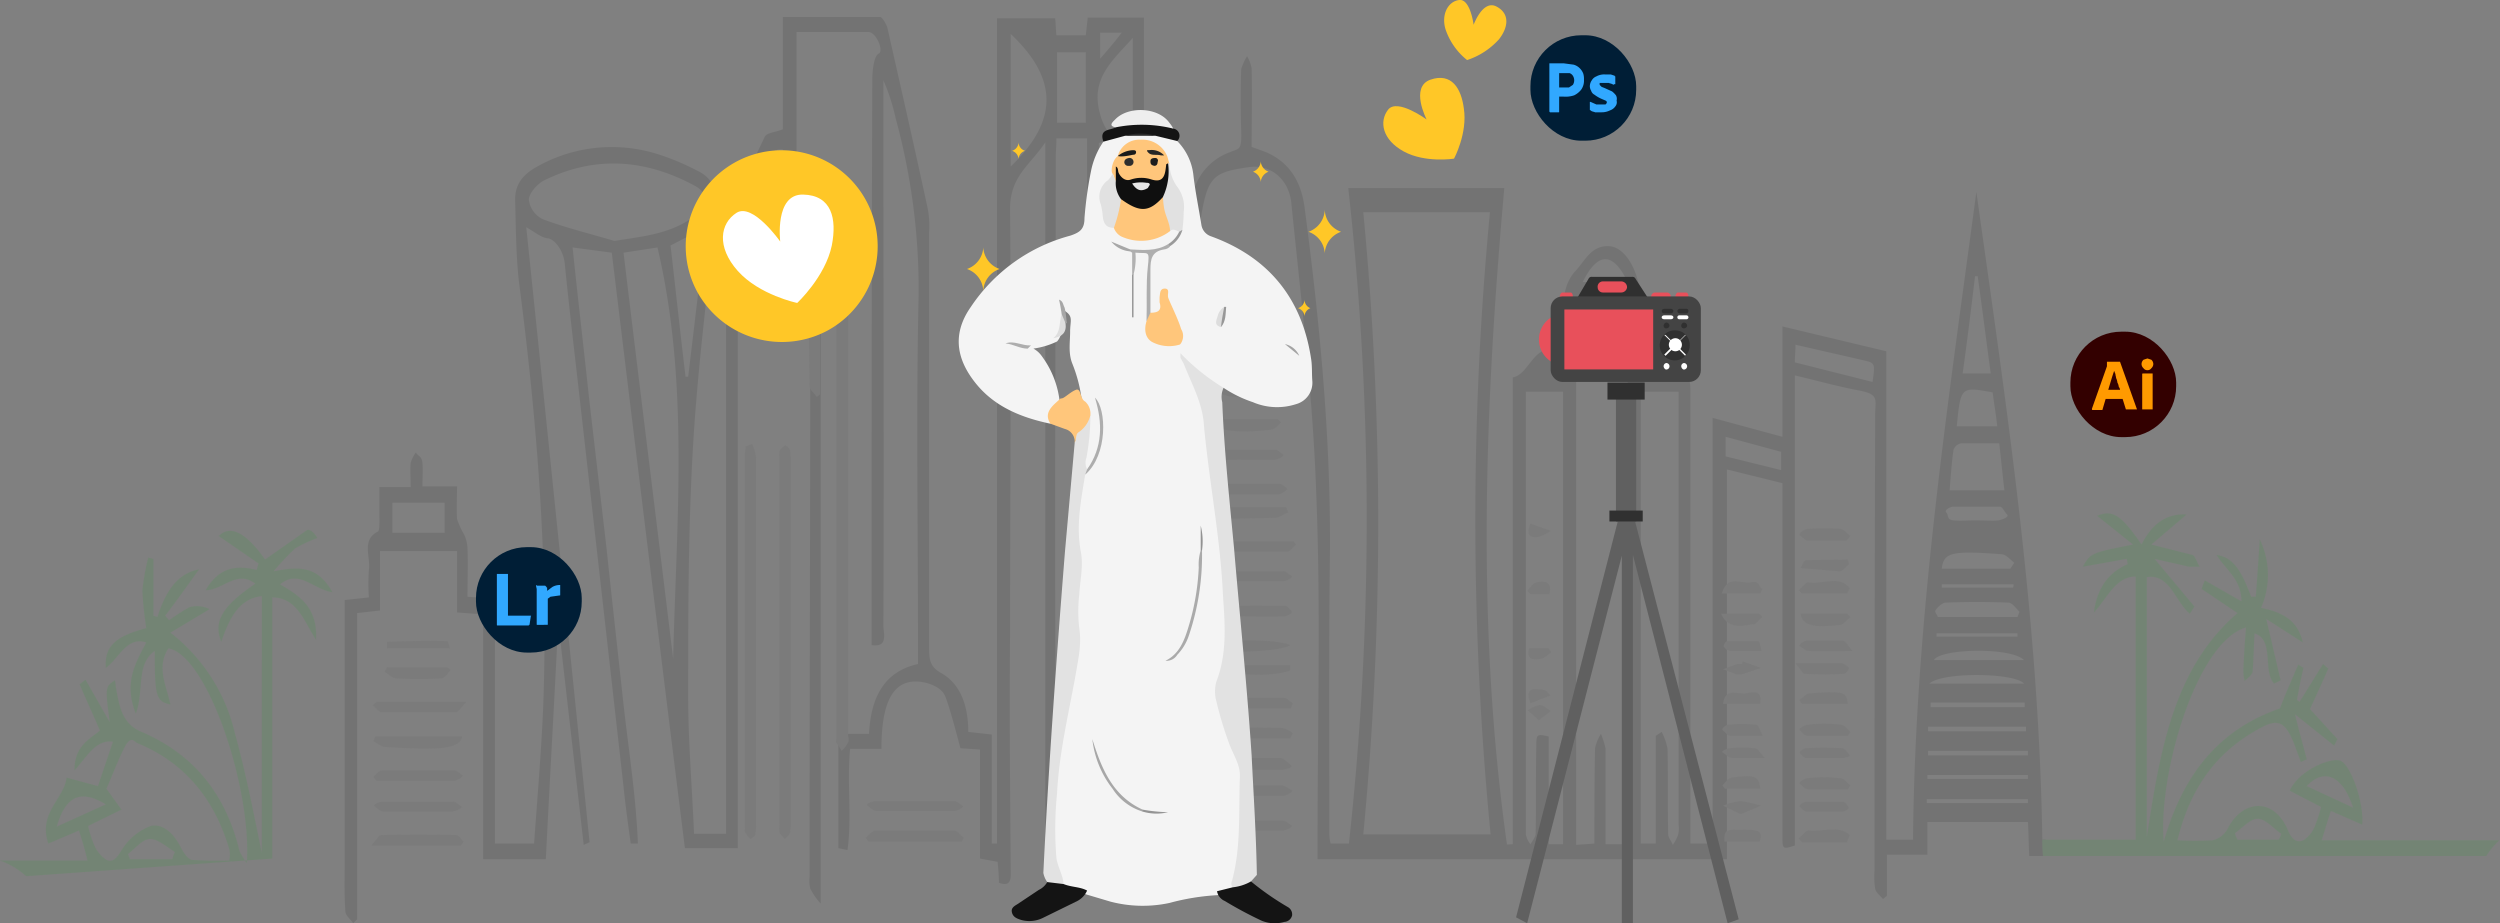 <?xml version="1.0" encoding="UTF-8"?> <svg xmlns="http://www.w3.org/2000/svg" id="b1e78998-4c04-4276-b19c-362bee38a141" data-name="Layer 1" viewBox="0 0 382.9 141.4"><rect x="0" y="0" width="382.9" height="141.4" fill="#808080" stroke="none"/><defs><style>.a694bd8a-d168-46fe-93e8-9abef4cb4509{opacity:0.1;}.afea1771-7ae5-4e20-b148-5460170074ff{fill:#00b20d;}.bd98ca7f-14d6-43ba-8202-50d29ccca785{fill:#4f4f4f;}.a72dbb65-0819-4c0d-af05-3c61baf6287d{fill:#f4f4f4;}.b9731634-2a36-4cc9-b1a4-0c42b5939c37{fill:#e2e2e2;}.ff69d99d-5e8f-464e-972b-f1f74cd7b8fd{fill:#ffc67b;}.a12839b1-91b6-4045-8a41-0527ab6069f3{fill:#141414;}.be44adeb-8643-4587-9e6e-f9c6a372b365{fill:#eee;}.f17702d0-02f5-4cab-8433-25dca2a6d557{fill:#e1e1e1;}.a5f52d97-a2ba-40ea-be06-2907970d6536{fill:#aaa;}.f918d9a9-bf85-443e-9d61-84d5dcbe770d{fill:#aeaeae;}.f6b48758-6670-43db-aeb5-8c655d631068{fill:#adadad;}.f771477b-36a3-458f-8fe9-291d9fe74cc0{fill:#a7a7a7;}.ba446293-573a-44f9-9974-575aefb21e25{fill:#dedede;}.a5c4f971-5edb-47c3-ab4e-e6bdb8938181{fill:#ddd;}.ea8b8c6f-7cd7-4c76-ab24-6a104526e001{fill:#898989;}.b1cfa355-4a79-4f8d-ba6a-4fdd8dc8488d{fill:#b1b1b1;}.afbce23f-0e32-40af-abad-0e9ad13544a5{fill:#a3a3a3;}.a6b4b436-5817-4703-8f0f-19e54a7f9844{fill:#979797;}.f584603c-80d8-4274-a5b3-973449c076e2{fill:#292929;}.b56797f4-c11b-4354-a0f5-d095920c74c7{fill:#949494;}.b5796b2a-790c-4507-bf7f-62df17fbab0c{fill:#929292;}.f5cfa833-9102-4473-a162-a39a45d50437{fill:#9a9a9a;}.a565d376-eb66-4435-8d91-cd3c22e779ed{fill:#0f0f0f;}.a8048fab-92d2-44fc-a260-e18b184a8ab1{fill:#1a1a1a;}.bd89fa3e-b101-4cb7-88cb-b259cc2ebf13{fill:#262626;}.f362209d-9513-40ce-b134-33c84544c8b8{fill:#2e2e2e;}.b6f61315-183c-4dd0-a889-4b582bdf79c4{fill:#1d1d1d;}.b7da487b-8b4c-46b1-813d-19f11132b275{fill:#e7e7e7;}.b63b786d-a937-4adb-bdb9-dd235b6dc807{fill:#ffc727;}.ae9ef6af-681d-40c7-ade5-275d7612edfb{fill:#fff;}.bf2d3ff0-c1f1-4b62-99c2-362cbd7f44b7{fill:#300;}.a63a4786-60e7-4f16-b750-0162fd2bcbe7{fill:#ff9a00;}.f7e0d675-8ec2-4129-94d5-b026aabdc9bb{fill:#001e36;}.b4fca644-5339-417b-801d-7890a3f67c84{fill:#31a8ff;}.f074c931-f976-47a8-803f-12fec94de4eb{fill:#606060;}.ac0a83c7-1486-47de-a07e-f98fc5801e6d{fill:#303030;}.b26931f0-5795-4e3f-a725-2a2028b9aa01{fill:#e8505b;}.bd2c83ca-879d-442e-81aa-a8c78d480591{fill:#444;}</style></defs><g class="a694bd8a-d168-46fe-93e8-9abef4cb4509"><path d="M53.5,142.6c0,2.9-.1,5.6.1,8.4,0,.6.8,1.2,1.2,1.8l.6-.6V105.3l3.5-.4V95.8H70.7v9.4l4,.3V143h9.6c.6-12.1,1.3-24.1,1.9-36.3l3.9,34.1.9-.4c-3.2-31.2-6.4-62.5-9.7-94.2,1.4.8,2.3,1.6,3.3,1.7s2.4,1.8,2.6,3.9c.6,6,1.3,12,2,18.1q3.5,30.9,7,62c.3,2.9.7,5.8,1.1,8.7h1.1c-.3-7.5-1.5-14.8-2.3-22.2S94.4,103,93.6,95.4L90.9,72.2c-.8-7.6-1.7-15.1-2.5-22.9l6,.8c3.7,30.5,7.4,60.8,11.2,91.2h8.1V55.6h11.1v3.1c0,29-.1,58-.1,87a5.3,5.3,0,0,0,.1,1.8,10.7,10.7,0,0,0,1.6,2.3V53.4l-3.7-.2V16.3h11c1.2,0,2.4,2.9,1.6,3.3s-1,2.8-1,4.1c-.1,27.7-.1,55.3-.1,83v3.5c2.6.4,1.8-1.8,1.8-3,.1-24.8,0-49.6,0-74.4V23.7a31.2,31.2,0,0,1,1.9,5.9,99.5,99.5,0,0,1,3.5,26.8c-.4,17.7-.1,35.4-.1,53.1v3.6c-4.9,1.1-7.2,4.7-7.5,10.7h-4.7v17.5l1.4.3c.7-5-.1-10.3.4-15.5h4.8c0-7.2,1.8-10.6,5.7-10.3,1.4.1,3.4.8,4,2.1s1.6,5.1,2.4,8.1l3,.2v16.7l2.7.5c.1,1.2.2,2.2.2,3.2,2.1.8,1.8-1,1.8-2.3-.1-11.9-.2-23.8-.1-35.7,0-21.6.2-43.2,0-64.9-.1-5.3,3-6.9,5.4-10.5V139a4.8,4.8,0,0,0,.8,1.8,10.8,10.8,0,0,0,.8-1.9,14.7,14.7,0,0,0,0-2.1c0-14.9-.1-29.8-.1-44.8,0-18.8.1-37.6.1-56.4,0-.9.1-1.9.1-3h4.7v108c2.2.7,1.8-1.2,1.8-2.5V33.3l.7-.2a13.1,13.1,0,0,0,1.9,2.7c2.3,2.2,2.8,5,2.8,8.5-.2,9.6-.1,19.3-.1,29v68.9h6.3c0-.8.1-1.5.1-2.2,0-13.7.1-27.4-.1-41.2a337.5,337.5,0,0,1,3.9-53.2c1.1-7.1,1.8-7.8,7.5-8.6,3.2-.5,6.2,1.8,6.5,5.7,1.5,14.8,3.3,29.5,3.8,44.4.7,17.4.2,34.9.2,52.4V143h62.7V83.3l8.5,2.1v53.9c0,2.2,0,2.2,1.9,1.6v-72c3.4.8,6.6,1.7,9.8,2.3s2.5,1.4,2.5,3.8q-.1,34.8-.1,69.8a12,12,0,0,0,.1,2.7c.1.6.8,1.1,1.2,1.6l.6-.5v-6.3h6.2v-5h15.4c.1,1.7.1,3.3.2,5.2h2.6a21.8,21.8,0,0,1-.1-2.5h-.5c-.5-33.7-5.5-66.4-10.1-99.2-4.4,32.9-9.4,65.6-9.7,99.2h-4.1V65.2l-15.9-3.8V78.3L263,75.4v65.2h-3.4V71.5c.1-3.2-1.4-5.1-3.3-6s-2.4,1-3.7,1.5l-.6.2c0-.2-.1-.3-.1-.4V57.1c0-3.7-2.1-7.9-4.8-8s-3.6,2.2-5.1,3.8-2,4-1.8,6.6,0,4.4,0,7.1c-4.1-4.5-5,2.2-7.8,2.6v71.5c-.4,0-.9.1-.9,0-4.7-33.4-3.4-66.9-.4-100.5H207.2a455.5,455.5,0,0,1,.1,100.4h-2.8a6.9,6.9,0,0,1-.2-1.3c0-14.5-.1-29,.1-43.6.1-17.7-1.6-35.2-3.9-52.6-.6-4.4-2.7-7-5.9-8.4l-2.2-.8c0-4,.1-8,0-12a5.6,5.6,0,0,0-.7-1.9,8.8,8.8,0,0,0-.9,2c-.1,3.1-.1,6.3,0,9.4s-.3,2.7-1.7,3.3a8.9,8.9,0,0,0-5.9,7.7c-1.3,11.5-3.2,23-3.8,34.6-.7,14.1-.4,28.2-.5,42.3v20.9l-3-.2V14.1h-8.6l-.3,2.7h-4.5c-.1-1-.1-1.9-.2-2.6h-8.9V140.6h-.8V123.9l-3.6-.4c0-4.2-1.3-7.5-4.3-9.1-1.5-.9-1.7-1.9-1.7-3.7V47a14.3,14.3,0,0,0-.2-3.6c-2-9.3-4.1-18.5-6.2-27.8-.2-.6-.8-1.6-1.1-1.6H120.6V31.2c-1.2.5-2.5.5-2.8,1.2-1.4,3.1-3.2,5.9-3,9.8s.1,7.3.1,10.9l-3,.4v85.6H107c-.3-7.2-.9-14.1-.9-21.1,0-12.5,0-25,.7-37.5s2.3-24.7,3.6-37c.3-3-.7-4.9-2.8-5.9a37,37,0,0,0-6.2-2.6A23.3,23.3,0,0,0,83,36.9c-1.8,1-3.5,2.4-3.4,5.3s.1,8.4.6,12.5c2.8,21.5,4.5,43.1,3.7,64.9-.3,7-.9,14-1.4,21h-6V103.1l-4.2-.3c0-2.5.1-5,0-7.4a5.4,5.4,0,0,0-.5-2.1,12.8,12.8,0,0,1-1.1-2.4c-.1-1.6,0-3.2,0-5H65.4c0-1.4.1-2.5,0-3.6s-.7-1-1-1.6a4.8,4.8,0,0,0-.8,1.6c-.1,1.1,0,2.3,0,3.7H58.8v3.6c0,1.1.1,3-.2,3.2-2.6,1.3-1.1,3.9-1.4,5.9a29.4,29.4,0,0,0,0,4.2l-3.7.4v36.6M68.8,93h-8V88.4h8ZM83.9,45a3.8,3.8,0,0,1-2.2-3c0-1,1.3-2.4,2.2-2.9,7.8-3.9,15.6-3.4,23.3.8,2,1.1,2,3.1-.1,4.6-3.8,2.8-8,3.1-12.3,3.8C91.1,47.2,87.4,46.3,83.9,45Zm19.9,67.3c-2.5-20.7-5.1-41.4-7.6-62.2l5.2-.8C106.3,70.1,104.3,91.2,103.8,112.3Zm1.9-43.2c-.8-6.6-1.5-13.2-2.3-20.1l5.4-2.8c-.9,7.9-1.8,15.4-2.7,22.9Zm15-15.9h-3.8c-1-8-.5-19.5,3.7-18.9,0,.6.1,1.2.1,1.8Zm34.8-16.3V16.6C162.6,23.3,163,29.7,155.5,36.9ZM167,30.2h-4.4V19.4H167Zm2.2-13.8h3.3c-1.2,1.6-2.1,2.6-3.3,4Zm5,19.3a2.1,2.1,0,0,0-.4.6c-1.6-2.5-3.9-4.6-4.6-7.4-1.6-5.5,2-8.3,5-11.7Zm35.3,103.5a497.4,497.4,0,0,0,0-95.3h19.4a497.4,497.4,0,0,0,.1,95.3Zm30.6,1.5h-2.2V124.2c-1.8-.4-1.9-.4-1.9,1.5-.1,4.4,0,8.9-.1,13.4,0,.5-.5,1.1-.8,1.6a3.4,3.4,0,0,1-.7-1.5V71.4h5.7ZM250,54.6h-6.9Q246.6,47.6,250,54.6Zm0,86.1h-3.4V126a14.2,14.2,0,0,0-.7-2.2,6.8,6.8,0,0,0-.9,2.2c-.1,4.8-.1,9.5-.1,14.6l-2.8.2V57.3H250Zm7.7-1.4a5.5,5.5,0,0,1-.8,1.5c-.2-.6-.7-1.1-.7-1.6-.1-4.4,0-8.7-.1-13.1a8.9,8.9,0,0,0-.9-2.6l-.9.6v16.5H252V71.4h5.8v66.4A3.8,3.8,0,0,1,257.7,139.3Zm15.8-55.9L265,81.3v-3l8.5,2.3Zm14-13.5-11.9-3c0-1,.1-1.8.1-2.7l10.5,2.4C287.9,67,287.9,67.1,287.5,69.9Zm15.7-16.2h.4c.7,4.9,1.3,9.8,2,14.9h-4.3C302,63.6,302.6,58.7,303.2,53.7Zm2.7,17.8c.2,1.7.5,3.3.7,5.2h-6.2C301,70.6,301,70.6,305.9,71.5Zm-6,8.8a1.5,1.5,0,0,1,1.2-1h5.8c.3,2.5.5,4.8.8,7.2h-8.4C299.5,84.3,299.6,82.3,299.9,80.3Zm-.1,8.7H307c.4,0,.7.8,1.1,1.2s-.8.8-1.3.9-2.4,0-3.6,0h0c-1.1,0-2.2.1-3.3,0s-.7-.8-1.1-1.2S299.5,89,299.8,89Zm7.6,7.3c.6.1,1.2.8,1.8,1.3l-.6.9H298.1C298.4,96,299.6,95.7,307.4,96.3Zm1.7,4.6a.9.9,0,0,1-.1.5H298.1v-.5Zm-10.4,2.8q4.8-.2,9.6,0c.6,0,1.2.9,1.7,1.4l-.3.8H297.5c-.1-.3-.3-.5-.4-.8S298.1,103.7,298.7,103.7Zm11,4.7v.5H297.3v-.5Zm1,4.1H296.9C297.9,110.7,308.8,110.5,310.7,112.5Zm0,3.6H296.2C298.1,114.3,309.2,114.4,310.7,116.1Zm.1,2.9v.7H296.4V119Zm.2,3.7v.7H296v-.7Zm-15,3.7h15.3v.7H296Zm15.3,3.7v.6H295.9v-.6Zm0,4.3H295.8v-.6h15.5Z" transform="translate(-0.7 -11.4)"></path><path class="afea1771-7ae5-4e20-b148-5460170074ff" d="M42.4,142.9v-40c3.8,0,4.9,3.7,6.7,6.5.3-5-2.6-6.8-5.5-8.5,2.9-2.4,5.1.8,8,1.2-2.3-4.2-5.3-3.9-9-3.2a40.9,40.9,0,0,1,3.3-3.5,21.1,21.1,0,0,1,3.4-1.6c-.5-.9-1.2-1.4-1.6-1.2l-6.4,4.5c-2.9-4.1-5.3-5.4-7.1-3.6l6.1,4.2-.3,1c-3.1-.8-5.8-.4-7.8,3.1,2.6,0,4.8-3.2,7.6-1-5,3.4-6.5,5.8-5.2,8.9,1.2-3.6,2.7-6.6,6.2-7V142c-1.2-5.7-2.4-12.1-4.1-18.2a27.4,27.4,0,0,0-9.9-15.5l6-3.6a4.3,4.3,0,0,0-3.1-.3,32.8,32.8,0,0,0-3.1,2l-.6-.7c1.7-2.2,3.3-4.5,5.2-7.1-3.6.7-5.2,3.7-6.4,7.3l-.6-.2V97l-.8-.2a40.1,40.1,0,0,0-.9,5,57,57,0,0,0,.6,5.8c-4.8,1.3-6.4,2.8-6.2,6.1,2-1.4,3.2-4.9,6.2-3.9-1.6,3.1-3.5,6.1-1.6,10.9,1.3-3.5,0-7.6,2.9-9.6,0,7,.2,7.7,2.4,8.2-.6-2.9-2.2-5.7-.3-8.6,6,1.1,12.8,21.5,12,32.9a14.6,14.6,0,0,1-1.1-1.8c-2.3-9.6-7.8-15.2-15-18.3-2.2-.9-3.1-2.6-3.6-5s-.3-1.9-.5-2.9c-1.5,1-1.5,1-.8,6.4l-3.7-6.5-.9.7c1,2.4,2.1,4.7,3.1,7.1-1.7,1.4-3.9,2.4-3.9,6.1,1.8-1.9,3.2-4.8,5.9-4.4l-2.3,6.8-4.8-1.3c-.4,3.3-4.4,5.4-2.8,10.1l4.7-2c.5,1.6.9,2.9,1.3,4.6H.7a11.9,11.9,0,0,1,4,2.4M9.4,138c1.3-4.6,3.6-5.8,7.5-3.4Zm17.7,5H20.6l-.3-.8c1.1-.8,2.2-2.3,3.4-2.3s2.5,1.2,3.8,2A3.6,3.6,0,0,0,27.1,143Zm8.7.2a54.2,54.2,0,0,1-5.7-.1c-.6-.1-1.2-1-1.6-1.7-1.1-2.3-2.8-3.9-4.7-3.5a8.9,8.9,0,0,0-4.4,3.6c-.7,1.1-1.3,2.1-2.4,1.6a5.3,5.3,0,0,1-1.8-2.1,16.2,16.2,0,0,1-1-3.1l5.1-2.5L17,132.2c.9-2,1.7-4.2,2.7-6.2s1.5-1.1,2-.8c6.6,2.7,11.6,7.8,14.1,16.2a2.8,2.8,0,0,1,.1.9A3.9,3.9,0,0,1,35.8,143.2Z" transform="translate(-0.7 -11.4)"></path><path class="afea1771-7ae5-4e20-b148-5460170074ff" d="M356.3,140.1c.5-1.7.9-3,1.4-4.5l4.8,2.1c.3-3.4-1.8-9.3-3.4-9.8s-6.4,1.6-7.7,4.6l4.8,2.5a23.4,23.4,0,0,1-.9,2.8,4.7,4.7,0,0,1-1.8,2.3c-1.2.5-1.9-.3-2.5-1.8-2.1-4.7-6.8-4.5-9.1,0a3.5,3.5,0,0,1-2.3,1.8,48.6,48.6,0,0,1-5.4,0c2.1-8.7,6.6-14,12.9-17.3,2.6-1.4,3.7-.7,5,2.6l1,2.7.9-.4c-.5-2-1.1-4-1.8-6.9l6,4.8.5-1-4.2-4.6c.9-2,1.9-4.1,2.8-6.2l-.8-.7-3.6,5.8-.4-.3c.3-1.6.6-3.3,1-4.9l-.8-.5c-1.1,2.5-2.2,5.1-2.8,6.7-9.2,3.2-14.8,9.9-17.8,20.4-.9-10.2,5-30.6,12.6-32.8-.2,2.3-.3,4.3-.4,6.3a6.2,6.2,0,0,0,.2,1.9c.4-.4,1.1-.9,1.2-1.4s.2-4,.3-5.9c3.1,1,1.2,5.7,3,7.7l1-.5-2.2-9.4,5.6,3.6c-.7-3-2.5-4.5-6.4-5.3a12.5,12.5,0,0,0-.2-10.5c-.2,3.3-.4,6.1-.6,8.8h-.7c-1.2-3-2.3-6-5.3-6.4,1.4,2.3,3.8,3.7,3.8,7.1l-5.6-3.2a11.2,11.2,0,0,0-.5,1.3l5.5,3.7c-9.9,8.5-11.9,21.4-13.9,34.3V99.8c3.5-.6,4.4,3.8,6.6,5.6l.7-1.1L330.7,97l5.3,1.2h1.6c-.4-.6-.7-1.7-1.1-1.8l-6.3-1.6,5.4-4.6c-3.2-.2-5.4,1.6-6.9,4.6-3.1-4.5-4.4-5.4-6.8-4.4l5.5,4.4c-6.5,1.3-6.5,1.3-7.7,3.4l6.7-1.2c.1.2.1.5.2.8-2.8,1.2-4.7,3.5-5.2,7.4,2-2.1,3.3-5.5,6.4-5.5V140H313.5a21.8,21.8,0,0,0,.1,2.5h67.9a12.1,12.1,0,0,1,2-2.4Zm-6.6-.1h-6.3a4.2,4.2,0,0,1-.4-1c1.2-.8,2.3-2.2,3.5-2.2s2.4,1.5,3.6,2.3A3.6,3.6,0,0,1,349.7,140Zm4.3-8.2c2.6-2.8,5.5-1.7,7.1,3.3Z" transform="translate(-0.7 -11.4)"></path><path class="bd98ca7f-14d6-43ba-8202-50d29ccca785" d="M129.5,47.8a6.7,6.7,0,0,1,1.1,1.4c.2.4,0,1,0,1.4v73.3c0,.4.2.9,0,1.2a4.1,4.1,0,0,1-1,1.3,8.3,8.3,0,0,0-.8-1.2c-.1-.2,0-.4,0-.7V49.3c0-.3.1-.6.1-1Z" transform="translate(-0.7 -11.4)"></path><path class="bd98ca7f-14d6-43ba-8202-50d29ccca785" d="M121.8,109.9v27.6a6.1,6.1,0,0,1-.1,1.4c-.1.4-.5.7-.8,1l-.8-.9a6.5,6.5,0,0,1,0-1.4V81.8a6.6,6.6,0,0,1,0-1.4,3.4,3.4,0,0,1,.9-.8,1.8,1.8,0,0,1,.7.8,8.6,8.6,0,0,1,.1,1.6Z" transform="translate(-0.7 -11.4)"></path><path class="bd98ca7f-14d6-43ba-8202-50d29ccca785" d="M115.9,79.4a8.3,8.3,0,0,1,.6,2.1v55.7a11.5,11.5,0,0,1-.1,1.9c0,.3-.4.5-.7.8a3.4,3.4,0,0,1-.8-.9c-.2-.2-.1-.6-.1-.9V80.9c0-.4.1-.7.1-1.1Z" transform="translate(-0.7 -11.4)"></path><path class="bd98ca7f-14d6-43ba-8202-50d29ccca785" d="M126.3,48.3V71.8l-.5.4c-.4-.6-1.1-1.1-1.1-1.6q-.2-10.6,0-21.3c0-.5.7-1,1-1.5Z" transform="translate(-0.7 -11.4)"></path><path class="bd98ca7f-14d6-43ba-8202-50d29ccca785" d="M190.9,127.5h6c.5.1,1,.7,1.5,1.1s-1,.7-1.5.7H185.4c-.5,0-1.1-.6-1.6-.9a6.5,6.5,0,0,1,1.6-.9Z" transform="translate(-0.7 -11.4)"></path><path class="bd98ca7f-14d6-43ba-8202-50d29ccca785" d="M198.3,124.5H183.9l-.3-.7c.5-.3,1.1-.9,1.6-.9,4-.1,7.9-.1,11.8,0a3.8,3.8,0,0,1,1.7.8Z" transform="translate(-0.7 -11.4)"></path><path class="bd98ca7f-14d6-43ba-8202-50d29ccca785" d="M133.3,139.7c.5-.4,1-1.1,1.5-1.1h12c.5,0,1,.7,1.5,1.1l-.3.6H133.7Z" transform="translate(-0.7 -11.4)"></path><path class="bd98ca7f-14d6-43ba-8202-50d29ccca785" d="M184.6,94.3h14.2l.4.5c-.5.4-.9,1.1-1.4,1.1H185.6c-.5,0-.9-.7-1.3-1.1Z" transform="translate(-0.7 -11.4)"></path><path class="bd98ca7f-14d6-43ba-8202-50d29ccca785" d="M198,89.9c-.7.2-1.3.8-2.1.8-11,.3-11,.2-11.4-1.6h13.2Z" transform="translate(-0.7 -11.4)"></path><path class="bd98ca7f-14d6-43ba-8202-50d29ccca785" d="M71.5,124.2c-.4,1.8-2.9,2.2-11.8,1.6-.6,0-1.2-.6-1.8-.9l.3-.7Z" transform="translate(-0.7 -11.4)"></path><path class="bd98ca7f-14d6-43ba-8202-50d29ccca785" d="M58.4,118.9H72.1c-.8.9-1.2,1.6-1.7,1.6H59.2c-.5,0-.9-.7-1.4-1.1Z" transform="translate(-0.7 -11.4)"></path><path class="bd98ca7f-14d6-43ba-8202-50d29ccca785" d="M191,138.6h-6c-.4,0-.8-.5-1.2-.7s.8-.8,1.2-.8h12.2c.5,0,.9.5,1.3.7s-.9.8-1.3.8Z" transform="translate(-0.7 -11.4)"></path><path class="bd98ca7f-14d6-43ba-8202-50d29ccca785" d="M191.3,98.9h6c.4,0,.8.5,1.2.7s-.8.8-1.2.8H184.9c-.4,0-.7-.4-1.1-.6s.7-.9,1.1-.9Z" transform="translate(-0.7 -11.4)"></path><path class="bd98ca7f-14d6-43ba-8202-50d29ccca785" d="M191.2,105.8c-2.1,0-4.2.1-6.3,0-.4,0-.7-.6-1.1-.8s.7-.8,1-.8c4.2-.1,8.5,0,12.7,0,.4,0,.7.5,1,.8s-.7.8-1.1.8C195.3,105.9,193.2,105.8,191.2,105.8Z" transform="translate(-0.7 -11.4)"></path><path class="bd98ca7f-14d6-43ba-8202-50d29ccca785" d="M183.9,110.8c.7-1.4,11.7-1.8,14.4-.6C197.1,111.2,187.6,111.6,183.9,110.8Z" transform="translate(-0.7 -11.4)"></path><path class="bd98ca7f-14d6-43ba-8202-50d29ccca785" d="M183.2,113.3h15.1v.8c-4.4,1.4-9.1,0-13.6.5C184.4,114.6,184,114,183.2,113.3Z" transform="translate(-0.7 -11.4)"></path><path class="bd98ca7f-14d6-43ba-8202-50d29ccca785" d="M191.3,131.7H197c.5,0,1,.5,1.5.7s-.9.9-1.3.9h-12c-.5,0-.9-.6-1.4-.9s1-.7,1.5-.7Z" transform="translate(-0.7 -11.4)"></path><path class="bd98ca7f-14d6-43ba-8202-50d29ccca785" d="M198.4,119.9H185.1c-.4,0-.7-.6-1.1-.9s.8-.7,1.2-.7h12.2c.4,0,.8.5,1.3.8Z" transform="translate(-0.7 -11.4)"></path><path class="bd98ca7f-14d6-43ba-8202-50d29ccca785" d="M141.1,134.1h5.8c.4,0,.8.5,1.2.7s-.8.8-1.2.8h-12c-.4,0-.9-.5-1.3-.8s.8-.7,1.2-.7Z" transform="translate(-0.7 -11.4)"></path><path class="bd98ca7f-14d6-43ba-8202-50d29ccca785" d="M57.9,130.4c.4-.4.9-1,1.3-1H70.3c.4,0,.8.5,1.2.7s-.9.9-1.3.9H58.4Z" transform="translate(-0.7 -11.4)"></path><path class="bd98ca7f-14d6-43ba-8202-50d29ccca785" d="M186.2,75.6h10.2l.5.5c-.5.4-.9,1.1-1.5,1.1C189.7,77.9,186.5,77.3,186.2,75.6Z" transform="translate(-0.7 -11.4)"></path><path class="bd98ca7f-14d6-43ba-8202-50d29ccca785" d="M71.3,140.9H57.6c.7-.8,1.1-1.6,1.5-1.6,3.8-.1,7.7-.1,11.5,0,.4,0,.7.7,1.1,1Z" transform="translate(-0.7 -11.4)"></path><path class="bd98ca7f-14d6-43ba-8202-50d29ccca785" d="M64.7,135.7H59.4c-.4,0-.9-.5-1.3-.8s.8-.7,1.2-.7H70.1c.5,0,.9.5,1.4.8a3.4,3.4,0,0,1-1.5.7Z" transform="translate(-0.7 -11.4)"></path><path class="bd98ca7f-14d6-43ba-8202-50d29ccca785" d="M191.4,87.1h-5c-.4-.1-.8-.5-1.3-.7s.9-.9,1.3-.9h10.3c.4,0,.8.5,1.2.8a4.2,4.2,0,0,1-1.2.8Z" transform="translate(-0.7 -11.4)"></path><path class="bd98ca7f-14d6-43ba-8202-50d29ccca785" d="M60,113.6h9.2l.5.4c-.4.5-.9,1.3-1.4,1.3q-3.5.2-6.9,0c-.6,0-1.2-.7-1.8-1Z" transform="translate(-0.7 -11.4)"></path><path class="bd98ca7f-14d6-43ba-8202-50d29ccca785" d="M186.8,70.3H196l.4.6a5.8,5.8,0,0,1-1.8,1.1C188.7,72.5,187.2,72.1,186.8,70.3Z" transform="translate(-0.7 -11.4)"></path><path class="bd98ca7f-14d6-43ba-8202-50d29ccca785" d="M191.2,81.8c-1.4,0-2.9.1-4.3,0s-.8-.5-1.2-.7.8-.8,1.3-.8h9.1c.4,0,.7.5,1.1.7s-.8.8-1.2.8S192.8,81.8,191.2,81.8Z" transform="translate(-0.7 -11.4)"></path><path class="bd98ca7f-14d6-43ba-8202-50d29ccca785" d="M187.6,67.2c-.6-2.2,1-1.7,2-1.8,5.8,0,5.8,0,5.8,1.8Z" transform="translate(-0.7 -11.4)"></path><path class="bd98ca7f-14d6-43ba-8202-50d29ccca785" d="M60,109.7c3.1-.1,6.1-.2,9.2-.1.1,0,.3.8.4,1.1H60Z" transform="translate(-0.7 -11.4)"></path><path class="bd98ca7f-14d6-43ba-8202-50d29ccca785" d="M276.5,105.4h7.1l.5.5c-.5.4-1,1.1-1.5,1.2C278.5,107.6,276.7,107.2,276.5,105.4Z" transform="translate(-0.7 -11.4)"></path><path class="bd98ca7f-14d6-43ba-8202-50d29ccca785" d="M283.7,132.3h-6.1c-.4,0-.8-.5-1.2-.8s.8-.9,1.2-.9a20.9,20.9,0,0,1,5,0c.5,0,1,.7,1.5,1.1Z" transform="translate(-0.7 -11.4)"></path><path class="bd98ca7f-14d6-43ba-8202-50d29ccca785" d="M283.6,102.3h-6.9l-.5-.5c.5-.4,1.1-1.3,1.5-1.2,2.1.4,4.7-1.2,6.3.9Z" transform="translate(-0.7 -11.4)"></path><path class="bd98ca7f-14d6-43ba-8202-50d29ccca785" d="M283.6,140.4h-6.9l-.5-.6c.5-.4,1.1-1.2,1.5-1.2,2.1.3,4.6-.9,6.3.7C283.9,139.7,283.7,140,283.6,140.4Z" transform="translate(-0.7 -11.4)"></path><path class="bd98ca7f-14d6-43ba-8202-50d29ccca785" d="M283.5,94.2h-5.9c-.4,0-.8-.5-1.2-.8s.8-1,1.2-1a41.7,41.7,0,0,1,5,0c.5.1,1,.7,1.5,1.1Z" transform="translate(-0.7 -11.4)"></path><path class="bd98ca7f-14d6-43ba-8202-50d29ccca785" d="M283.7,119.2h-7l-.4-.6c.6-.4,1.1-1,1.6-1C283.2,117.2,283.5,117.4,283.7,119.2Z" transform="translate(-0.7 -11.4)"></path><path class="bd98ca7f-14d6-43ba-8202-50d29ccca785" d="M283.7,97.1l.2.7c-.5.4-1,1.1-1.4,1.1l-6-.5c.2-.4.5-1.2.8-1.2Z" transform="translate(-0.7 -11.4)"></path><path class="bd98ca7f-14d6-43ba-8202-50d29ccca785" d="M283.7,124.1h-6.2c-.4,0-.7-.5-1.1-.8s.8-.9,1.2-.9a20.9,20.9,0,0,1,5,0c.6,0,1,.7,1.5,1.1Z" transform="translate(-0.7 -11.4)"></path><path class="bd98ca7f-14d6-43ba-8202-50d29ccca785" d="M284.4,111.1c-2.7,0-4.8.1-6.8,0-.4,0-.8-.5-1.2-.7s.7-.9,1.1-.9h5.4C283.3,109.5,283.7,110.2,284.4,111.1Z" transform="translate(-0.7 -11.4)"></path><path class="bd98ca7f-14d6-43ba-8202-50d29ccca785" d="M280.2,127.5h-2.9c-.3,0-.6-.5-.9-.7s.6-.8.9-.8a50.4,50.4,0,0,1,5.5,0c.4,0,.7.5,1.1.9s-.7.6-1.1.6Z" transform="translate(-0.7 -11.4)"></path><path class="bd98ca7f-14d6-43ba-8202-50d29ccca785" d="M280,135.7h-2.6c-.3,0-.7-.4-1-.7s.6-.8.9-.8H283c.3,0,.6.5.8.8s-.6.7-.9.7Z" transform="translate(-0.7 -11.4)"></path><path class="bd98ca7f-14d6-43ba-8202-50d29ccca785" d="M270.7,124.1h-5c-.4,0-.7-.5-1.1-.8s.5-.9.8-.9a19.7,19.7,0,0,1,4.2,0C270,122.3,270.2,123.2,270.7,124.1Z" transform="translate(-0.7 -11.4)"></path><path class="bd98ca7f-14d6-43ba-8202-50d29ccca785" d="M264.4,102.3c.9-3,3.1-1.4,4.5-1.7s1.1.7,1.7,1l-.3.7Z" transform="translate(-0.7 -11.4)"></path><path class="bd98ca7f-14d6-43ba-8202-50d29ccca785" d="M264.3,105.4h5.8l.5.5c-.5.4-1,1.2-1.4,1.1S265.5,108.3,264.3,105.4Z" transform="translate(-0.7 -11.4)"></path><path class="bd98ca7f-14d6-43ba-8202-50d29ccca785" d="M270.3,132.2h-5.4l-.4-.5c.5-.5.9-1.2,1.5-1.2C269.5,130,270.1,130.3,270.3,132.2Z" transform="translate(-0.7 -11.4)"></path><path class="bd98ca7f-14d6-43ba-8202-50d29ccca785" d="M275.7,113h7.1c.3,0,.7.4,1,.6s-.4,1-.7,1q-3,.2-6,0C276.8,114.6,276.5,113.9,275.7,113Z" transform="translate(-0.7 -11.4)"></path><path class="bd98ca7f-14d6-43ba-8202-50d29ccca785" d="M270.2,140.3h-5.4c0-1.9,0-1.9,4-1.8C270,138.6,270.8,138.8,270.2,140.3Z" transform="translate(-0.7 -11.4)"></path><path class="bd98ca7f-14d6-43ba-8202-50d29ccca785" d="M270.3,119.2h-5.7c.3-2.6,2.3-1.4,3.5-1.6S270.6,117,270.3,119.2Z" transform="translate(-0.7 -11.4)"></path><path class="bd98ca7f-14d6-43ba-8202-50d29ccca785" d="M270.5,111.1h-4.8a1.4,1.4,0,0,1-1-.7c-.1-.1.3-.8.5-.8H270C270.2,109.6,270.3,110.4,270.5,111.1Z" transform="translate(-0.7 -11.4)"></path><path class="bd98ca7f-14d6-43ba-8202-50d29ccca785" d="M271,127.5h-5c-.5,0-.9-.5-1.4-.8s.8-.7,1.2-.7a14.5,14.5,0,0,1,3.6,0C269.8,125.9,270.2,126.6,271,127.5Z" transform="translate(-0.7 -11.4)"></path><path class="bd98ca7f-14d6-43ba-8202-50d29ccca785" d="M267.3,136.1l-2.7-1.3a9,9,0,0,1,2.7-.7,19.5,19.5,0,0,1,3.1.7Z" transform="translate(-0.7 -11.4)"></path><path class="bd98ca7f-14d6-43ba-8202-50d29ccca785" d="M267.6,112.7l2.8,1-3,1h-.7l-2.1-.8,2.2-.8h.7Z" transform="translate(-0.7 -11.4)"></path><path class="bd98ca7f-14d6-43ba-8202-50d29ccca785" d="M235.1,119.1c-.9-2.4.5-2.2,1.6-2.1s1,.6,1.5.9Z" transform="translate(-0.7 -11.4)"></path><path class="bd98ca7f-14d6-43ba-8202-50d29ccca785" d="M235.1,91.6l3.1,1.1a6.1,6.1,0,0,1-1.8.9C235.3,93.8,234.3,93.6,235.1,91.6Z" transform="translate(-0.7 -11.4)"></path><path class="bd98ca7f-14d6-43ba-8202-50d29ccca785" d="M238,102.4h-2.9l-.5-.5c.5-.5.9-1.2,1.4-1.3S238.6,100,238,102.4Z" transform="translate(-0.7 -11.4)"></path><path class="bd98ca7f-14d6-43ba-8202-50d29ccca785" d="M236.4,121.7l-1.7-1.5a4.8,4.8,0,0,1,1.8-.8c.6,0,1.1.5,1.7.9Z" transform="translate(-0.7 -11.4)"></path><path class="bd98ca7f-14d6-43ba-8202-50d29ccca785" d="M234.9,110.7h3l.4.6c-.5.3-1,.9-1.6,1S234.3,112.7,234.9,110.7Z" transform="translate(-0.7 -11.4)"></path></g><path class="a72dbb65-0819-4c0d-af05-3c61baf6287d" d="M161.6,76.3c-4.3-.9-8.4-2.5-11.3-6s-4-7.5-.9-11.9a26.5,26.5,0,0,1,15.2-10.9c1.5-.5,2.2-1,2.2-2.7a59.3,59.3,0,0,1,1-7.2,12,12,0,0,1,1.9-4.5c.6-1.5,2.2-1.3,3.4-1.7a16.9,16.9,0,0,1,4.5,0l2.1.5A1.8,1.8,0,0,1,181,33a8.8,8.8,0,0,1,2.5,5.4c.3,2.5.8,4.9,1.2,7.4a2.2,2.2,0,0,0,1.5,1.8c8.8,3.2,13.9,9.5,15.3,18.7.2,1.2.1,2.3.2,3.5a3.4,3.4,0,0,1-2.5,3.5,9.4,9.4,0,0,1-6.6-.3,18.8,18.8,0,0,1-4.5-2.2,1.6,1.6,0,0,1-1.7-.3,14.4,14.4,0,0,1-3.5-2.8c-.2-.4.1-.2,0-.2s-.1.1-.1.2A23.2,23.2,0,0,1,186.1,78c.4,5.7,1.4,11.3,2,16.9a76.5,76.5,0,0,1,.5,17.9,1.5,1.5,0,0,1-.2.9c-1.4,2.9-.6,5.8.3,8.6a44.5,44.5,0,0,0,2.2,5.7,5.4,5.4,0,0,1,.4,2.2,122,122,0,0,1-.6,13.5c-.1,1.3-.7,2.6-.8,3.9s-1.9.5-2.7.9a35.7,35.7,0,0,0-7.4,1.2,19.5,19.5,0,0,1-9-.2l-3.7-1.1c-.9-.4-2-.4-2.9-.7s-.9-.2-1-.8a14.4,14.4,0,0,1-1.5-5.1c-.2-3.1.1-6.3.2-9.4.4-6.9,2.1-13.5,3.2-20.2a16.1,16.1,0,0,0,.1-4.9c-.3-2.9.2-5.7.3-8.5a9.4,9.4,0,0,0,0-2.9c-.8-4.1,0-8,.7-12,2.4-1.1,2.8-3.3,3.1-5.5a7.8,7.8,0,0,0,0-3.4c.2,2.9.3,6.1-2.3,8.5-.8-.2-.7-.9-.7-1.4a8.5,8.5,0,0,1,.3-2.3,13.6,13.6,0,0,0,.2-4.5c.2-.9-.3-1.7-.4-2.5a22.5,22.5,0,0,0-1.5-5.8c-.6-1.6-.3-3.2-.3-4.8s.5-2.3-.7-3.1-.1.5-.2.8-.1,2.7-1.1,3.8a12.1,12.1,0,0,1-3.7,1.1c-.8-.4-1.7-.2-2.2-.6a3.8,3.8,0,0,0,1.6.3,3.8,3.8,0,0,1,2,1.5,14.3,14.3,0,0,1,2.7,6.9C162.4,74,162.1,75.2,161.6,76.3Z" transform="translate(-0.7 -11.4)"></path><path class="b9731634-2a36-4cc9-b1a4-0c42b5939c37" d="M193.2,145.4l-.9,1a1.7,1.7,0,0,1-2.8.9.9.9,0,0,1-.1-1c1.4-5.2,1-10.6,1.2-15.9.1-1.8-1-3.4-1.6-5a56.4,56.4,0,0,1-2.1-7,5.7,5.7,0,0,1,.1-2.6c1.7-4.4,1.3-8.9,1-13.4-.4-8.7-2.1-17.2-2.9-25.8-.2-3.5-1.9-6.4-3.1-9.5l-.5-.9v-.7a32.7,32.7,0,0,0,6.6,5.3,3.3,3.3,0,0,0-.2,2.2c.3,7.4,1.1,14.9,1.8,22.3.9,10.6,2,21.2,2.7,31.8C192.7,133.2,193.1,139.3,193.2,145.4Z" transform="translate(-0.7 -11.4)"></path><path class="b9731634-2a36-4cc9-b1a4-0c42b5939c37" d="M161.1,146.5a3.5,3.5,0,0,1-.6-1.4c.8-16.4,2-32.7,3.3-49.1l1.5-16.8c0-.1.1-.3.1-.4-.5-1.8,1.1-2.6,1.7-3.8s.4-.2.6,0a34.9,34.9,0,0,1-.6,6.5,2.3,2.3,0,0,0,.1,1.8c.2.3-.2.5-.3.8-.6,3.8-1.4,7.6-.7,11.6.5,2.3-.1,4.6-.2,6.8a21.7,21.7,0,0,0,0,5.1c.4,2.5-.2,5-.6,7.4-1.1,6-2.5,11.9-2.8,17.9a54.6,54.6,0,0,0-.1,9.9c.2,1.4,1,2.6,1.1,4S162.1,147.6,161.1,146.5Z" transform="translate(-0.7 -11.4)"></path><path class="ff69d99d-5e8f-464e-972b-f1f74cd7b8fd" d="M167.7,75a4.3,4.3,0,0,1-1.8,2.6c-.5.3-.3,1.1-.6,1.6a2,2,0,0,0-1.5-2.1l-2.2-.8c-.9-1.3-.2-2.3.8-3.2s.6-.6,1-.7,1.3-1,2.1-1.3.6,1.4,1.4,1.8A2.5,2.5,0,0,1,167.7,75Z" transform="translate(-0.7 -11.4)"></path><path class="a12839b1-91b6-4045-8a41-0527ab6069f3" d="M181,33l-3.3-.8a18.5,18.5,0,0,0-4.7,0l-3.3.9c-.7-2,1-1.7,1.9-2.2a1.1,1.1,0,0,1,1.2-.9,24.4,24.4,0,0,1,5.4,0,6.5,6.5,0,0,1,2.2,1.1A1.1,1.1,0,0,1,181,33Z" transform="translate(-0.7 -11.4)"></path><path class="be44adeb-8643-4587-9e6e-f9c6a372b365" d="M180.4,31.1a20.1,20.1,0,0,0-8.8-.2c-1.2-.2-.5-.8-.1-1.2,2-2.1,6.6-1.9,8.3.5A4.7,4.7,0,0,1,180.4,31.1Z" transform="translate(-0.7 -11.4)"></path><path class="ff69d99d-5e8f-464e-972b-f1f74cd7b8fd" d="M179.9,46.8a7.3,7.3,0,0,1-7.5.8,2.4,2.4,0,0,1-1.1-1.3,5.3,5.3,0,0,1,.8-4.6c.5-.5,1-.2,1.4.1a3.2,3.2,0,0,0,4.4-.2c.4-.4.8-.6,1.3-.1S180.8,44.9,179.9,46.8Z" transform="translate(-0.7 -11.4)"></path><path class="a12839b1-91b6-4045-8a41-0527ab6069f3" d="M189.5,147.3a7.1,7.1,0,0,0,2.8-.9,43.1,43.1,0,0,0,5.6,3.9,1.3,1.3,0,0,1,.7,1.3,1.3,1.3,0,0,1-1.2,1,5.2,5.2,0,0,1-3.5-.2,60.2,60.2,0,0,1-5.6-3,2,2,0,0,1-1.2-1.5Z" transform="translate(-0.7 -11.4)"></path><path class="a12839b1-91b6-4045-8a41-0527ab6069f3" d="M161.1,146.5l2.5.3c1.2.5,2.5.4,3.6,1a3.3,3.3,0,0,1-1.5,1.6l-5.3,2.6a4.7,4.7,0,0,1-3.3.3c-.6-.2-1.2-.4-1.4-1.1s.3-1,.8-1.3l3.3-2.2A3,3,0,0,0,161.1,146.5Z" transform="translate(-0.7 -11.4)"></path><path class="ff69d99d-5e8f-464e-972b-f1f74cd7b8fd" d="M171.9,35.3a3.4,3.4,0,0,1,3.5-2.5,4.1,4.1,0,0,1,4.1,2.6l.3,1.1c-.1.1-.1.2-.2.4a5.9,5.9,0,0,1-.2,1.4c-.2,1.3-.9,1.6-2.1,1.1a4,4,0,0,0-3.4,0c-.8.4-1.3.5-1.8-.4s-.3.3-.5.3-.2-1-.5-1.3-.1-2,.8-2.7.7-.5.8-.4S172.3,35.4,171.9,35.3Z" transform="translate(-0.7 -11.4)"></path><path class="ff69d99d-5e8f-464e-972b-f1f74cd7b8fd" d="M176.9,59.3c1.1,0,1.8-.3,1.4-1.6v-.8c.1-.5,0-1.3.8-1.3s.4.8.5,1.3,1.5,3.2,2,4.9a2,2,0,0,1,.2,1.7c-.1.3-.3.7-.5.7a5.6,5.6,0,0,1-4.1-.4c-1.1-.6-1.3-1.9-.9-3.2S175.9,59.4,176.9,59.3Z" transform="translate(-0.7 -11.4)"></path><path class="f17702d0-02f5-4cab-8433-25dca2a6d557" d="M179.9,46.8c0-1.2-.7-2.3-.9-3.5s-.1-1.1-.2-1.7a1.4,1.4,0,0,1-.1-1.7,13.9,13.9,0,0,0,.9-3.5h.2A6.4,6.4,0,0,0,181,40a5.1,5.1,0,0,1,1,3.8,24.6,24.6,0,0,1-.2,2.8c-.1.1-.2.4-.5.3S180.4,46.3,179.9,46.8Z" transform="translate(-0.7 -11.4)"></path><path class="f17702d0-02f5-4cab-8433-25dca2a6d557" d="M171.1,38l.5,1.1a2.5,2.5,0,0,1,.8,2.8,21.8,21.8,0,0,1-1.1,4.4c-1.2,0-1.6-.7-1.7-1.8a11.3,11.3,0,0,0-.3-1.8,3.1,3.1,0,0,1,1.1-3.7A3.6,3.6,0,0,0,171.1,38Z" transform="translate(-0.7 -11.4)"></path><path class="a5f52d97-a2ba-40ea-be06-2907970d6536" d="M184.8,95.7a38.4,38.4,0,0,1-2,13,7.8,7.8,0,0,1-1.8,3,1.9,1.9,0,0,1-1.8.9c2.1-1,2.9-3.1,3.5-5.1a36.2,36.2,0,0,0,1.6-9.2,7.4,7.4,0,0,1,.3-2.6C184.7,95.5,184.8,95.5,184.8,95.7Z" transform="translate(-0.7 -11.4)"></path><path class="f918d9a9-bf85-443e-9d61-84d5dcbe770d" d="M176.9,59.3l-.6,1.3c.1-2.8-.1-5.6.2-8.3s.1-2-1.9-2.2c-.1.1-.3.3-.5,0l-.3-.2q-.3-.1,0-.3c2,.1,4,.3,5.8-.8.2.1.3.1.3.3s-.6.5-.9.5c-1.9.3-2.1,1.5-2.1,3.1Z" transform="translate(-0.7 -11.4)"></path><path class="f6b48758-6670-43db-aeb5-8c655d631068" d="M166.9,84.1l.3-.8c2.4-3.4,2.4-7.1,1.2-11C170.2,74,170.4,81.1,166.9,84.1Z" transform="translate(-0.7 -11.4)"></path><path class="f771477b-36a3-458f-8fe9-291d9fe74cc0" d="M175.7,135.7a8.4,8.4,0,0,1-4.6-3.5,15,15,0,0,1-3.1-7.6c1.4,4.5,3.1,8.7,7.7,10.8Q176,135.6,175.7,135.7Z" transform="translate(-0.7 -11.4)"></path><path class="ba446293-573a-44f9-9974-575aefb21e25" d="M163.9,60.9c.2,1.5-.6,2.1-1.9,2.3,1.2-.9.9-2.4,1.3-3.7C164.2,59.7,163.7,60.4,163.9,60.9Z" transform="translate(-0.7 -11.4)"></path><path class="a5c4f971-5edb-47c3-ab4e-e6bdb8938181" d="M187.7,61.5c-1.1-.3-.7-1-.5-1.7a2.3,2.3,0,0,1,1-1.4A5.5,5.5,0,0,1,187.7,61.5Z" transform="translate(-0.7 -11.4)"></path><path class="f6b48758-6670-43db-aeb5-8c655d631068" d="M158.6,64.3l-.5.5c-1.2,0-2.2-.7-3.4-.8C156,63.5,157.3,64.4,158.6,64.3Z" transform="translate(-0.7 -11.4)"></path><path class="f771477b-36a3-458f-8fe9-291d9fe74cc0" d="M163.9,60.9l-.6-1.4a20.7,20.7,0,0,0-.4-2.2c.6.2.6.7.8,1.1s.3,1.7.4,2.5Z" transform="translate(-0.7 -11.4)"></path><path class="ea8b8c6f-7cd7-4c76-ab24-6a104526e001" d="M174.3,53.5V60h-.2V53.5C174.2,53.3,174.3,53.3,174.3,53.5Z" transform="translate(-0.7 -11.4)"></path><path class="b1cfa355-4a79-4f8d-ba6a-4fdd8dc8488d" d="M174.3,53.5h-.2V50.1h.5A9.6,9.6,0,0,1,174.3,53.5Z" transform="translate(-0.7 -11.4)"></path><path class="afbce23f-0e32-40af-abad-0e9ad13544a5" d="M197.5,64.1a3.1,3.1,0,0,1,2.2,1.8Z" transform="translate(-0.7 -11.4)"></path><path class="f771477b-36a3-458f-8fe9-291d9fe74cc0" d="M173.8,49.6v.3a4.1,4.1,0,0,1-2.9-1.5Z" transform="translate(-0.7 -11.4)"></path><path class="a6b4b436-5817-4703-8f0f-19e54a7f9844" d="M187.7,61.5c.1-1,.3-2,.5-3.1h.3C188.4,59.4,188.5,60.6,187.7,61.5Z" transform="translate(-0.7 -11.4)"></path><path class="f584603c-80d8-4274-a5b3-973449c076e2" d="M173,32.2a8.3,8.3,0,0,1,4.7,0Z" transform="translate(-0.7 -11.4)"></path><path class="b56797f4-c11b-4354-a0f5-d095920c74c7" d="M175.7,135.7v-.3a25.8,25.8,0,0,0,3.9.4A7.4,7.4,0,0,1,175.7,135.7Z" transform="translate(-0.7 -11.4)"></path><path class="b5796b2a-790c-4507-bf7f-62df17fbab0c" d="M184.8,95.7h-.2V91.9A9.8,9.8,0,0,1,184.8,95.7Z" transform="translate(-0.7 -11.4)"></path><path class="f5cfa833-9102-4473-a162-a39a45d50437" d="M179.9,49.1l-.3-.3a4.4,4.4,0,0,0,1.7-1.9l.5-.3A4.3,4.3,0,0,1,179.9,49.1Z" transform="translate(-0.7 -11.4)"></path><path class="a565d376-eb66-4435-8d91-cd3c22e779ed" d="M172.4,41.9a4,4,0,0,1-.8-2.8V36.9c.4.2.3.6.4.9s.8,1.5,1.9,1.1a5,5,0,0,1,3.2,0c1.3.4,1.9-.1,2.1-1.4s0-.8.4-1.1a9.2,9.2,0,0,1-.8,5.2C176.7,43.9,175.3,44,172.4,41.9Z" transform="translate(-0.7 -11.4)"></path><path class="a8048fab-92d2-44fc-a260-e18b184a8ab1" d="M171.9,35.3a3.9,3.9,0,0,1,2.3-.9c.2,0,.5,0,.5.3s-.2.4-.4.4-1.6.4-2.4.2Z" transform="translate(-0.7 -11.4)"></path><path class="bd89fa3e-b101-4cb7-88cb-b259cc2ebf13" d="M179,35.2h-.5c-.6-.2-1.4.1-1.9-.4s0-.4.1-.4A2.6,2.6,0,0,1,179,35.2Z" transform="translate(-0.7 -11.4)"></path><path class="f362209d-9513-40ce-b134-33c84544c8b8" d="M173.6,35.6a.6.6,0,0,1,.7.5.6.6,0,0,1-.7.7.6.6,0,0,1-.7-.5C172.9,35.9,173.1,35.7,173.6,35.6Z" transform="translate(-0.7 -11.4)"></path><path class="b6f61315-183c-4dd0-a889-4b582bdf79c4" d="M177.5,36.8c-.5-.1-.6-.3-.6-.7s.3-.5.7-.5a.4.4,0,0,1,.4.6C178,36.6,177.8,36.8,177.5,36.8Z" transform="translate(-0.7 -11.4)"></path><path class="b7da487b-8b4c-46b1-813d-19f11132b275" d="M174.1,39.5a5.5,5.5,0,0,1,2.2-.1c.2,0,.5,0,.5.3l-.3.5C175.5,40.8,174.8,40.6,174.1,39.5Z" transform="translate(-0.7 -11.4)"></path><path class="b63b786d-a937-4adb-bdb9-dd235b6dc807" d="M107.6,56.3A14.7,14.7,0,1,1,127.5,62,14.8,14.8,0,0,1,107.6,56.3Z" transform="translate(-0.7 -11.4)"></path><path class="ae9ef6af-681d-40c7-ade5-275d7612edfb" d="M128.1,49c-1,4.8-5.3,8.8-5.3,8.8s-5.8-1.2-9.1-4.9-2.7-7.3-.2-8.9,6.7,4.4,6.7,4.4-.9-7.3,3.5-7.2S128.9,44.9,128.1,49Z" transform="translate(-0.7 -11.4)"></path><path class="b63b786d-a937-4adb-bdb9-dd235b6dc807" d="M224.9,28c.6,3.8-1.5,7.7-1.5,7.7s-4.4.7-7.7-1.1-3.8-4.6-2.4-6.4,5.9,1.5,5.9,1.5-2.6-5,.6-6.1S224.5,24.9,224.9,28Z" transform="translate(-0.7 -11.4)"></path><path class="b63b786d-a937-4adb-bdb9-dd235b6dc807" d="M230.3,17.4a11.3,11.3,0,0,1-4.9,3.2,10.2,10.2,0,0,1-3.3-4.7c-.7-2.3.4-4.3,2.1-4.5s2.2,3.8,2.2,3.8,1.4-3.9,3.5-2.8S231.7,15.6,230.3,17.4Z" transform="translate(-0.7 -11.4)"></path><rect class="bf2d3ff0-c1f1-4b62-99c2-362cbd7f44b7" x="317.1" y="50.8" width="16.2" height="16.15" rx="7.8"></rect><g id="bc11bc3b-adf4-4535-8085-23c822f3c91d" data-name="Outlined Mnemonics Logos"><g id="e7c37957-6c86-4022-b39e-3b0dc493f310" data-name="Ai"><path class="a63a4786-60e7-4f16-b750-0162fd2bcbe7" d="M325.8,72.5h-2.6l-.5,1.7h-1.5c-.1,0-.1-.1-.1-.2l2.3-6.5v-.7h2l2.6,7.3h-1.7Zm-2.2-1.4h1.8c0-.2-.1-.3-.2-.5a1.4,1.4,0,0,0-.2-.6,1.9,1.9,0,0,0-.2-.7c0-.2-.1-.4-.1-.6l-.2-.5h0l-.3.9-.3,1-.3,1Z" transform="translate(-0.7 -11.4)"></path><path class="a63a4786-60e7-4f16-b750-0162fd2bcbe7" d="M329.6,68.1a.7.7,0,0,1-.6-.3.9.9,0,0,1-.3-.6.9.9,0,0,1,.3-.7l.6-.2.6.2a.9.9,0,0,1,.3.7.9.9,0,0,1-.3.6A.7.7,0,0,1,329.6,68.1Zm-.8,6.1V68.7a.1.1,0,0,1,.1-.1h1.5v5.5h-1.6Z" transform="translate(-0.7 -11.4)"></path></g></g><rect class="f7e0d675-8ec2-4129-94d5-b026aabdc9bb" x="234.4" y="5.4" width="16.2" height="16.15" rx="7.8"></rect><g id="a31b4d7a-9758-4e97-8d22-2835afdd4a39" data-name="Outlined Mnemonics Logos"><g id="f0389b96-2341-4e88-a915-aed207419e85" data-name="Ps"><path class="b4fca644-5339-417b-801d-7890a3f67c84" d="M238,28.4V21.1h2.2l1.5.2a2.1,2.1,0,0,1,1,.6,2.2,2.2,0,0,1,.5.8,2.8,2.8,0,0,1,.1.9,2.4,2.4,0,0,1-.4,1.5,3.1,3.1,0,0,1-1.1.9,4.1,4.1,0,0,1-1.6.2h-.7v2.3c0,.1,0,.1-.1.1h-1.3C238,28.5,238,28.5,238,28.4Zm1.5-6v2.4H241l.6-.4a1.3,1.3,0,0,0,0-1.4,1,1,0,0,0-.5-.4h-1.6Z" transform="translate(-0.7 -11.4)"></path><path class="b4fca644-5339-417b-801d-7890a3f67c84" d="M247.8,24.4c-.2-.2-.5-.2-.7-.3h-1.4v.2c0,.1,0,.1.1.2l.2.2.5.2,1.1.5a3.4,3.4,0,0,1,.6.6,1.1,1.1,0,0,1,.1.8,1,1,0,0,1-.2.9,1.6,1.6,0,0,1-.8.6,2.8,2.8,0,0,1-1.3.3h-1c-.2-.1-.5-.1-.7-.3s-.1,0-.1-.1V27h.1l.9.4h1.4c.1-.1.2-.2.2-.3s0-.2-.2-.3l-.7-.3a5.3,5.3,0,0,1-1-.6,1,1,0,0,1-.5-.6,1.4,1.4,0,0,1-.2-.7,1.6,1.6,0,0,1,.3-.9,1.4,1.4,0,0,1,.7-.6,2.5,2.5,0,0,1,1.3-.3h.9l.6.2h0a.1.1,0,0,0,.1.1v1.2h-.2Z" transform="translate(-0.7 -11.4)"></path></g></g><rect class="f7e0d675-8ec2-4129-94d5-b026aabdc9bb" x="72.9" y="83.8" width="16.2" height="16.15" rx="7.8"></rect><g id="b145bfe6-5be0-4e18-9b77-54d839dd84b5" data-name="Lr"><path class="b4fca644-5339-417b-801d-7890a3f67c84" d="M81.7,107.2H76.9c-.1,0-.1,0-.1-.1V99.3h1.7v6.4H82s.1,0,0,.1l-.2,1.3h-.1Z" transform="translate(-0.7 -11.4)"></path><path class="b4fca644-5339-417b-801d-7890a3f67c84" d="M82.9,101.1h1.3l.2.2a.1.1,0,0,0,.1.1v.5l.8-.6a2.3,2.3,0,0,1,1.1-.3h.1v1.5c0,.1,0,.1-.1.1l-1.4.2-.4.3v3.9c0,.1,0,.1-.1.1H83c-.1,0-.1,0-.1-.1h0v-5.4a4.3,4.3,0,0,1-.1-.5.1.1,0,0,1,.1-.1Z" transform="translate(-0.7 -11.4)"></path></g><polygon class="f074c931-f976-47a8-803f-12fec94de4eb" points="266.3 140.8 250.1 78.6 250.1 78.6 250.1 78.6 248.4 78.6 248.1 78.6 232.2 140.5 233.9 141.4 248.4 85.1 248.4 141.4 250.1 141.4 250.1 85 264.6 141.4 266.3 140.8"></polygon><rect class="f074c931-f976-47a8-803f-12fec94de4eb" x="247.5" y="60.6" width="3.1" height="19.3"></rect><rect class="ac0a83c7-1486-47de-a07e-f98fc5801e6d" x="246.5" y="78.2" width="5.1" height="1.67"></rect><rect class="ac0a83c7-1486-47de-a07e-f98fc5801e6d" x="246.2" y="58.6" width="5.7" height="2.6"></rect><circle class="b26931f0-5795-4e3f-a725-2a2028b9aa01" cx="239.7" cy="52" r="4"></circle><path class="b26931f0-5795-4e3f-a725-2a2028b9aa01" d="M259.3,56.8c0,.3-.1.6-.4.6h-1.2c-.2,0-.4-.3-.4-.6h0c0-.3.2-.6.4-.6h1.2c.3,0,.4.3.4.6Z" transform="translate(-0.7 -11.4)"></path><path class="b26931f0-5795-4e3f-a725-2a2028b9aa01" d="M241.6,56.8c0,.3-.1.6-.4.6H240c-.2,0-.4-.3-.4-.6h0c0-.3.2-.6.4-.6h1.2c.3,0,.4.3.4.6Z" transform="translate(-0.7 -11.4)"></path><path class="ac0a83c7-1486-47de-a07e-f98fc5801e6d" d="M251.2,54.1a.5.5,0,0,0-.5-.3h-6.2a.5.5,0,0,0-.5.3l-2,3.4c-.1.1-.1.2.1.2h11.1c.2,0,.3-.1.2-.2Z" transform="translate(-0.7 -11.4)"></path><path class="b26931f0-5795-4e3f-a725-2a2028b9aa01" d="M249.9,55.4a.9.9,0,0,1-.9.8h-2.8a.8.8,0,0,1-.8-.8h0a.8.8,0,0,1,.8-.9H249a.9.9,0,0,1,.9.9Z" transform="translate(-0.7 -11.4)"></path><path class="b26931f0-5795-4e3f-a725-2a2028b9aa01" d="M256.6,56.8a.6.6,0,0,1-.6.6h-1.8a.6.6,0,0,1-.6-.6h0a.6.6,0,0,1,.6-.6H256a.6.6,0,0,1,.6.6Z" transform="translate(-0.7 -11.4)"></path><rect class="bd2c83ca-879d-442e-81aa-a8c78d480591" x="237.5" y="45.4" width="23" height="13.1" rx="1.8"></rect><rect class="b26931f0-5795-4e3f-a725-2a2028b9aa01" x="239.6" y="47.4" width="13.6" height="9.18"></rect><path class="ac0a83c7-1486-47de-a07e-f98fc5801e6d" d="M259.5,64.2a2.3,2.3,0,1,1-2.2-2.2A2.2,2.2,0,0,1,259.5,64.2Z" transform="translate(-0.7 -11.4)"></path><path class="ae9ef6af-681d-40c7-ade5-275d7612edfb" d="M257.4,64.2l1.5-1.5h-.1l-1.5,1.5-1.5-1.5h-.2l1.5,1.5-1.5,1.5.2.2,1.5-1.5,1.5,1.5c0-.1.1-.1.1-.2Z" transform="translate(-0.7 -11.4)"></path><path class="ae9ef6af-681d-40c7-ade5-275d7612edfb" d="M258.3,64.2a1,1,0,1,1-2,0,1,1,0,1,1,2,0Z" transform="translate(-0.7 -11.4)"></path><path class="ae9ef6af-681d-40c7-ade5-275d7612edfb" d="M256.4,67.5a.5.5,0,0,1-.5.5c-.2,0-.4-.3-.4-.5a.5.5,0,0,1,.4-.5A.5.5,0,0,1,256.4,67.5Z" transform="translate(-0.7 -11.4)"></path><path class="ae9ef6af-681d-40c7-ade5-275d7612edfb" d="M259.1,67.5a.5.5,0,0,1-.5.5c-.2,0-.4-.3-.4-.5a.5.5,0,0,1,.4-.5A.5.5,0,0,1,259.1,67.5Z" transform="translate(-0.7 -11.4)"></path><path class="ac0a83c7-1486-47de-a07e-f98fc5801e6d" d="M257,59a.4.4,0,0,1-.4.4h-1a.4.4,0,0,1-.4-.4h0a.4.4,0,0,1,.4-.3h1a.4.4,0,0,1,.4.3Z" transform="translate(-0.7 -11.4)"></path><path class="ac0a83c7-1486-47de-a07e-f98fc5801e6d" d="M259.3,59c0,.2-.1.4-.3.4h-1.1a.4.4,0,0,1-.3-.4h0a.5.5,0,0,1,.3-.3H259a.3.3,0,0,1,.3.3Z" transform="translate(-0.7 -11.4)"></path><path class="ae9ef6af-681d-40c7-ade5-275d7612edfb" d="M257,60c0,.2-.2.3-.4.3h-1c-.2,0-.4-.1-.4-.3h0c0-.2.2-.3.4-.3h1c.2,0,.4.1.4.3Z" transform="translate(-0.7 -11.4)"></path><path class="ae9ef6af-681d-40c7-ade5-275d7612edfb" d="M259.3,60a.3.3,0,0,1-.3.3h-1.1a.3.3,0,0,1-.3-.3h0a.3.3,0,0,1,.3-.3H259a.3.3,0,0,1,.3.3Z" transform="translate(-0.7 -11.4)"></path><path class="ac0a83c7-1486-47de-a07e-f98fc5801e6d" d="M256.4,61.3a.5.5,0,0,1-.5.4.4.4,0,0,1-.4-.4.5.5,0,0,1,.4-.5A.5.5,0,0,1,256.4,61.3Z" transform="translate(-0.7 -11.4)"></path><path class="ac0a83c7-1486-47de-a07e-f98fc5801e6d" d="M259.1,61.3a.5.5,0,0,1-.5.4.4.4,0,0,1-.4-.4.5.5,0,0,1,.4-.5A.5.5,0,0,1,259.1,61.3Z" transform="translate(-0.7 -11.4)"></path><path class="b63b786d-a937-4adb-bdb9-dd235b6dc807" d="M193.8,36.1a1.8,1.8,0,0,1-1.2,1.6,1.8,1.8,0,0,1,1.2,1.6,1.8,1.8,0,0,1,1.2-1.6A1.8,1.8,0,0,1,193.8,36.1Z" transform="translate(-0.7 -11.4)"></path><path class="b63b786d-a937-4adb-bdb9-dd235b6dc807" d="M203.6,43.5a3.7,3.7,0,0,1-2.5,3.4,3.7,3.7,0,0,1,2.5,3.3,3.7,3.7,0,0,1,2.5-3.3A3.7,3.7,0,0,1,203.6,43.5Z" transform="translate(-0.7 -11.4)"></path><path class="b63b786d-a937-4adb-bdb9-dd235b6dc807" d="M200.5,57.3a1.4,1.4,0,0,1-1,1.3,1.4,1.4,0,0,1,1,1.3,1.4,1.4,0,0,1,.9-1.3A1.4,1.4,0,0,1,200.5,57.3Z" transform="translate(-0.7 -11.4)"></path><path class="b63b786d-a937-4adb-bdb9-dd235b6dc807" d="M156.7,33.2a1.4,1.4,0,0,1-1,1.3,1.4,1.4,0,0,1,1,1.3,1.4,1.4,0,0,1,1-1.3A1.4,1.4,0,0,1,156.7,33.2Z" transform="translate(-0.7 -11.4)"></path><path class="b63b786d-a937-4adb-bdb9-dd235b6dc807" d="M151.3,49.3a3.7,3.7,0,0,1-2.5,3.3,3.7,3.7,0,0,1,2.5,3.4,3.7,3.7,0,0,1,2.5-3.4A3.7,3.7,0,0,1,151.3,49.3Z" transform="translate(-0.7 -11.4)"></path></svg> 